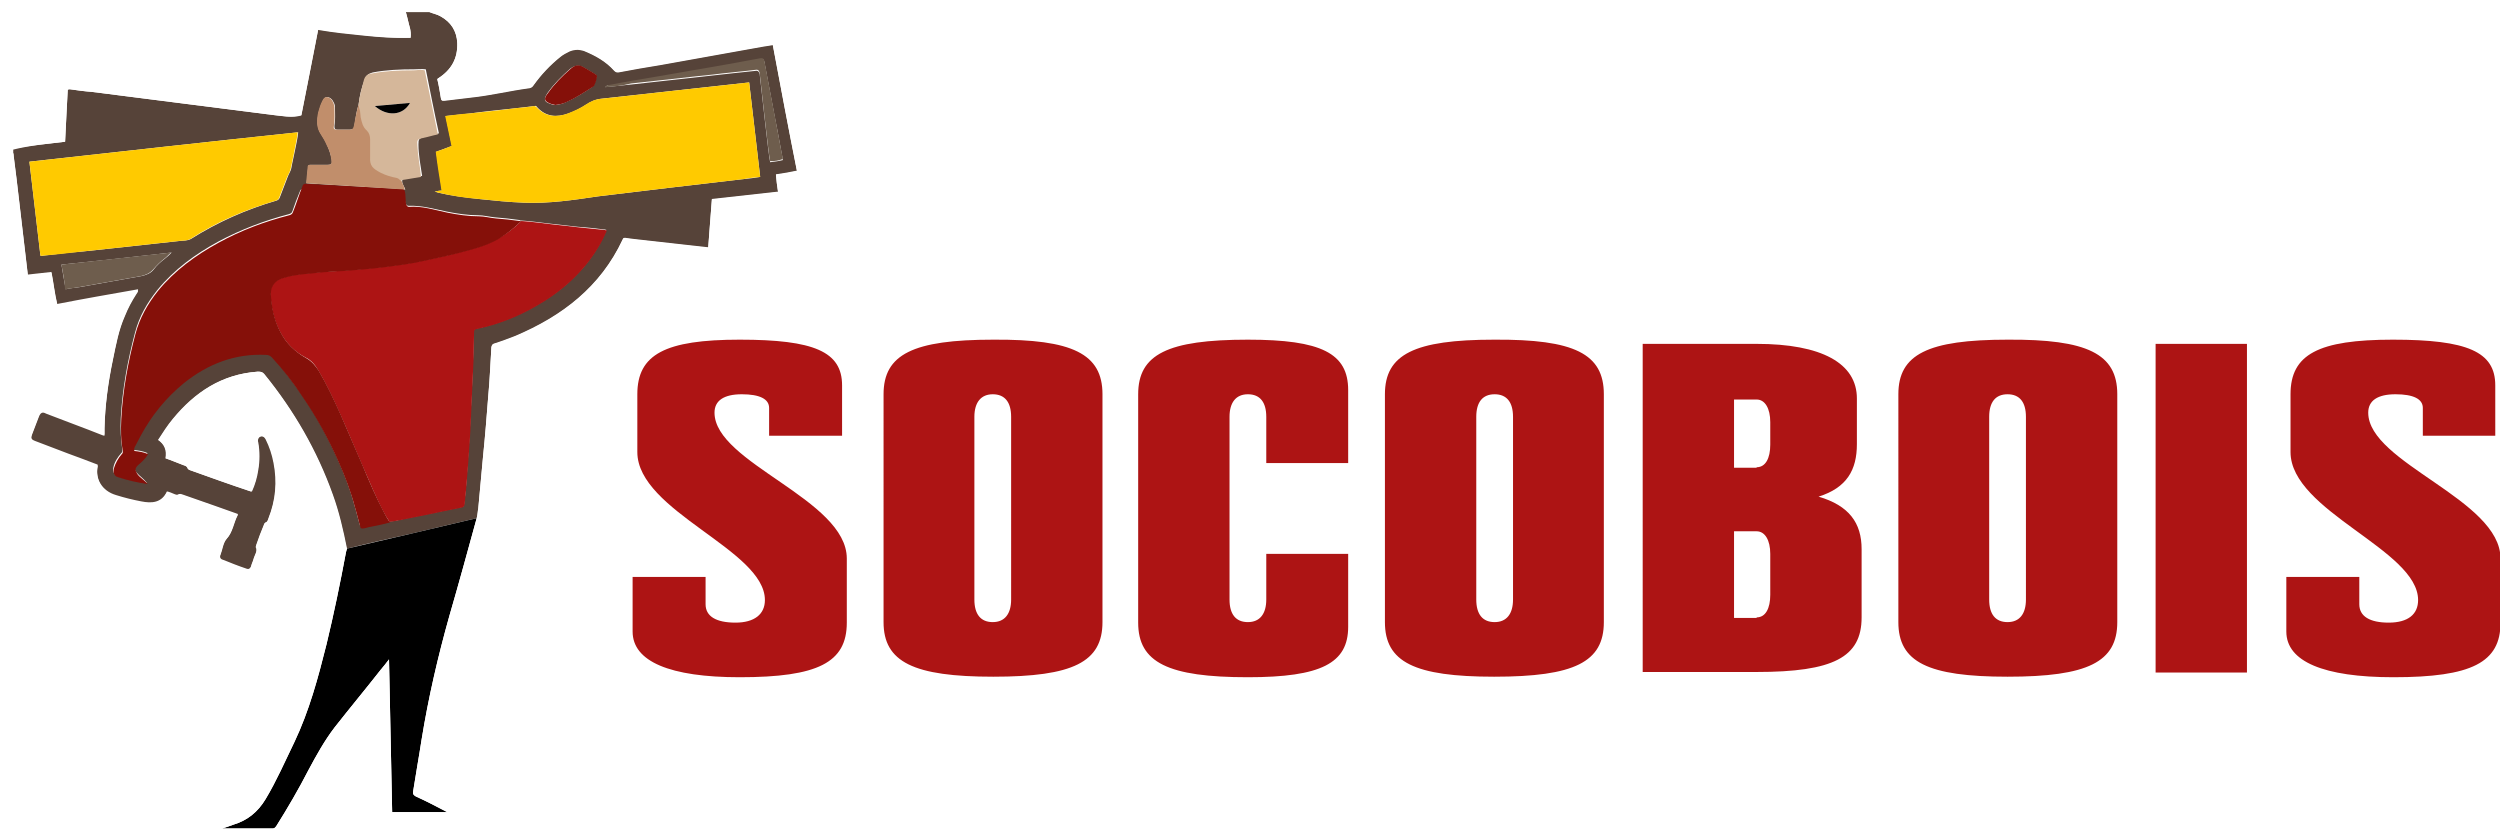 <svg viewBox="0 0 476.2 159.9" xmlns="http://www.w3.org/2000/svg"><path d="M0 0h476.2v159.9H0z" fill="#fff"/><g fill="#ad1414"><path d="M146.5 82.9v-5.2c0-1.7-1.8-2.6-5.2-2.6s-5.2 1.2-5.2 3.5c0 9.6 25.2 16.5 25.2 27.8v12.2c0 7.6-5.5 10.4-20.4 10.4-13.3 0-20.4-3-20.4-8.7v-10.4h13.9v5.2c0 2.3 2 3.5 5.7 3.5 3.6 0 5.6-1.6 5.6-4.3 0-9.6-24.3-16.9-24.3-28.2v-11c0-7.6 5.3-10.4 19.5-10.4s19.5 2.3 19.5 8.7V83h-13.9zM210 75.1v43.4c0 7.6-5.6 10.4-20.8 10.4s-20.9-2.8-20.9-10.4V75.1c0-7.6 5.6-10.4 20.9-10.4 15.1-.1 20.8 2.7 20.8 10.4m-24.4 4.3v34.8c0 2.8 1.2 4.3 3.5 4.3s3.5-1.6 3.5-4.3V79.4c0-2.8-1.2-4.3-3.5-4.3-2.2 0-3.5 1.5-3.5 4.3M241.2 88.1v-8.7c0-2.8-1.2-4.3-3.5-4.3s-3.5 1.6-3.5 4.3v34.8c0 2.8 1.2 4.3 3.5 4.3s3.5-1.6 3.5-4.3v-8.7h15.6v13.9c0 6.9-5.1 9.6-19.1 9.6-15.2 0-20.9-2.8-20.9-10.4V75.1c0-7.6 5.6-10.4 20.9-10.4 14 0 19.1 2.6 19.1 9.6v13.9h-15.6zM305.5 75.1v43.4c0 7.6-5.6 10.4-20.9 10.4-15.2 0-20.8-2.8-20.8-10.4V75.1c0-7.6 5.6-10.4 20.8-10.4 15.3-.1 20.9 2.7 20.9 10.4m-24.3 4.3v34.8c0 2.8 1.2 4.3 3.5 4.3s3.5-1.6 3.5-4.3V79.4c0-2.8-1.2-4.3-3.5-4.3s-3.5 1.5-3.5 4.3M334.6 65.5c12.4 0 19.1 3.7 19.1 10.4v8.7c0 4.9-1.9 8.3-7.3 10 5.8 1.7 8.2 5 8.2 10v13c0 7.6-5.4 10.4-20 10.4h-21.7V65.5zm0 23.5c1.7 0 2.6-1.7 2.6-4.3v-4.3c0-2.6-1-4.3-2.6-4.3h-4.3v13h4.3zm0 28.6c1.7 0 2.6-1.7 2.6-4.3v-7.8c0-2.6-1-4.3-2.6-4.3h-4.3v16.5h4.3zM403.3 75.1v43.4c0 7.6-5.6 10.4-20.9 10.4-15.2 0-20.8-2.8-20.8-10.4V75.1c0-7.6 5.6-10.4 20.8-10.4 15.2-.1 20.9 2.7 20.9 10.4m-24.4 4.3v34.8c0 2.8 1.2 4.3 3.5 4.3s3.5-1.6 3.5-4.3V79.4c0-2.8-1.2-4.3-3.5-4.3s-3.5 1.5-3.5 4.3M410.6 65.5H428v62.6h-17.4zM461.5 82.9v-5.2c0-1.7-1.8-2.6-5.2-2.6s-5.2 1.2-5.2 3.5c0 9.6 25.2 16.5 25.2 27.8v12.2c0 7.6-5.5 10.4-20.4 10.4-13.3 0-20.4-3-20.4-8.7v-10.4h13.9v5.2c0 2.3 2 3.5 5.6 3.5 3.7 0 5.6-1.6 5.6-4.3 0-9.6-24.3-16.9-24.3-28.2v-11c0-7.6 5.3-10.4 19.5-10.4s19.5 2.3 19.5 8.7V83h-13.8z"/></g><g clip-rule="evenodd" fill-rule="evenodd"><path d="M66.1 104.5c-.7-3.5-1.5-7-2.7-10.3-3-8.4-7.4-16-13-22.9-.4-.5-.8-.5-1.3-.5-6.8.5-11.9 3.9-16.1 9-1 1.2-1.9 2.6-2.8 4 1.2.8 1.7 2 1.4 3.5 1.2.4 2.3.9 3.4 1.3.3.1.7.2.8.6.1.2.2.2.3.3 3.9 1.4 7.8 2.8 11.7 4.1h.2c.6-1.3 1-2.7 1.2-4.1.3-1.7.3-3.5 0-5.2-.1-.3-.1-.6.1-.9.4-.5 1.1-.4 1.4.2.7 1.4 1.2 2.9 1.5 4.5.7 3.6.4 7.1-1 10.6-.1.3-.2.7-.6.8-.2.1-.2.3-.3.5-.5 1.2-1 2.5-1.4 3.7 0 .1-.1.3-.1.4.4.8-.2 1.5-.4 2.2-.1.5-.4 1-.5 1.5-.2.5-.5.7-1 .5-1.5-.5-3-1.1-4.5-1.7-.4-.1-.6-.5-.4-.9.4-1 .5-2.3 1.2-3.1 1.2-1.3 1.3-3 2.1-4.5v-.2c-1.5-.5-3-1.1-4.5-1.6l-6-2.1c-.3-.1-.6-.2-.9 0-.2.1-.5 0-.7-.1-.5-.2-.9-.4-1.4-.5-1 2.2-2.9 2.3-4.9 1.9-1.6-.3-3.2-.7-4.8-1.2-2.7-.8-4-3.1-3.5-5.6v-.2c-1.8-.7-3.7-1.4-5.6-2.1L6.7 84c-.8-.3-.9-.6-.6-1.4.4-1.1.9-2.3 1.3-3.4.3-.8.6-.9 1.4-.6 3.6 1.4 7.2 2.7 10.7 4.1.1 0 .2.1.4.1v-1.3c.1-4.4.7-8.8 1.6-13.1.6-2.9 1.1-5.7 2.3-8.4.6-1.5 1.3-2.8 2.2-4.2.1-.2.3-.3.3-.7-5.1.9-10.3 1.8-15.4 2.8-.5-2.1-.7-4.1-1.1-6.1-1.5.2-3 .3-4.5.5-.2-1.4-2.3-20-2.7-22.7 0-.2 0-.4-.1-.5v-.8c3.2-.6 6.5-.9 9.9-1.3.2-3.4.3-6.7.5-9.9.2-.1.3-.1.4-.1 1.4.2 2.8.4 4.2.5 3.8.5 30.7 3.9 34.5 4.4 1.8.2 3.6.6 5.4.1 1.1-5.4 2.1-10.8 3.2-16.3 2.9.5 5.8.8 8.8 1.1 2.9.3 5.8.5 8.8.4.1-.7 0-1.3-.1-1.8-.3-1-.5-2.1-.8-3.1h4.5c.7.3 1.4.4 2.1.8 2 1.1 3.1 2.8 3.2 5.1.1 2.9-1.1 5.1-3.6 6.7-.1 0-.1.1-.2.2.3 1.2.5 2.5.7 3.7.1.5.4.3.7.3 1.7-.2 3.3-.4 5-.6 3.8-.4 7.4-1.3 11.2-1.8.3 0 .5-.2.7-.5 1.5-2.1 3.2-3.9 5.2-5.5.5-.4 1.1-.7 1.7-1 .9-.4 1.8-.5 2.7-.1 2.2.9 4.2 2 5.8 3.8.3.3.5.3.8.3 2.7-.5 5.4-1 8-1.4 6.5-1.2 13-2.3 19.5-3.5.6-.1 1.2-.2 1.9-.3 1.5 8 3 16 4.6 24-1.4.3-2.6.5-4 .7.1 1.1.2 2.1.4 3.3-4.2.5-8.3.9-12.6 1.4-.2 3-.5 6.1-.7 9.2-1.5-.2-3-.3-4.5-.5-3.3-.4-6.5-.7-9.8-1.1-.5-.1-1-.1-1.5-.2-.3 0-.4 0-.5.3-4.2 9-11.5 14.6-20.5 18.4-1.3.5-2.6 1-3.9 1.4-.3.1-.5.2-.6.7-.2 3.1-.3 6.2-.6 9.3-.3 3.9-.6 7.7-1 11.6-.3 3.3-.6 6.5-.9 9.8-.1.4-.1 1.2-.3 1.9-4.2 1-8.5 2-12.7 3-4 .9-8 1.8-12 2.8m2.2-84.6c-.4 1.3-.6 2.7-.8 4.1-.1.5-.3.7-.9.7h-2.3c-.5 0-.6-.2-.6-.7.2-1.2.1-2.4.1-3.6 0-.3-.1-.7-.3-1-.2-.5-.7-.9-1.2-.9s-.7.5-.9.9c-.3.6-.5 1.3-.7 2-.3 1.5-.4 2.9.5 4.2.4.6.8 1.3 1.1 2 .4.9.7 1.8.9 2.8.1.8 0 1-.8 1h-3.2c-.3 0-.5 0-.5.4-.1 1-.2 2-.3 3.1 6.3.4 12.5.8 18.8 1.2-.2-.6-.6-1-.6-1.6 0-.5.5-.4.8-.5 1-.2 2-.3 3-.5-.3-2-.7-4-.7-6 0-1 .1-1.1 1-1.4.9-.2 1.9-.5 2.9-.7-.9-4.1-1.7-8.2-2.5-12.2-.8-.1-1.5 0-2.2 0-2.6 0-5.3.1-7.9.6-.8.2-1.3.6-1.5 1.3-.7 1.7-1 3.2-1.2 4.8m5.9 79.4c1 0 1.9-.3 2.8-.5 3.6-.7 7.2-1.5 10.8-2.2.4-.1.6-.2.6-.6.4-2.7.5-5.4.7-8.1s.4-5.5.5-8.2c.2-3.7.4-7.5.5-11.2.1-1.8.1-3.5.1-5.3 0-.3.1-.5.4-.6 4-.8 7.7-2.3 11.3-4.3 4.8-2.7 8.9-6.2 11.8-11 .7-1.1 1.3-2.3 1.8-3.5-.2-.1-.4-.1-.5-.1-1.6-.2-3.3-.4-4.9-.5-1.8-.2-3.5-.4-5.3-.6-1.9-.2-3.7-.5-5.6-.6-.1 0-.2-.1-.3-.1-1.5-.2-3.1-.4-4.6-.5-1.1-.1-2.2-.4-3.2-.4-2 0-4-.3-6-.7-2.4-.5-4.8-1.2-7.3-1.1-.3 0-.4-.2-.5-.4-.2-.6-.4-1.2-.6-1.9-.1-.2-.2-.4-.5-.4-.9 0-15.9-.5-18.4-.5-.4 0-.6.1-.7.5-.5 1.2-1 2.5-1.4 3.7-.1.4-.4.5-.7.6-4.6 1.2-9.1 2.9-13.4 5.2-4.4 2.4-8.4 5.3-11.6 9.2-2 2.5-3.5 5.1-4.3 8.2-1.4 5.3-2.4 10.7-2.7 16.2-.1 2.1 0 4.1.3 6.1 0 .3 0 .4-.2.6-.7.8-1.3 1.7-1.5 2.7-.2.8.1 1.4.8 1.7 1.8.6 3.6 1 5.6 1.3-.6-.8-1.4-1.3-2-2-.5-.7-.5-1 .2-1.6s1.4-1.2 1.9-2.1c-.9-.4-1.8-.5-2.6-.6-.1-.3 0-.5.1-.8.3-.7.7-1.4 1.1-2.1 2.1-3.9 4.8-7.2 8.2-10 4.6-3.7 9.8-5.6 15.7-5.6.5 0 .8.1 1.1.5 2.1 2.3 3.9 4.8 5.7 7.3 2.7 3.9 5 8.1 6.9 12.4 1.3 2.9 2.4 5.8 3.2 8.8.4 1.3.7 2.7 1.1 4 .6.1 1.1-.1 1.6-.2 1.4-.1 2.7-.3 4-.7m8.6-62.8c.3.1.5.1.7.2 2.5.6 5.1.9 7.7 1.2 2.9.3 5.7.6 8.6.7 4.7.2 9.4-.5 14.1-1.2 2.4-.3 24.1-2.9 27.8-3.3 1-.1 2-.2 3.1-.4l-2.1-18c-1.1.1-25.2 2.8-28.1 3.1-1.1.1-2 .5-2.9 1.1-1.1.7-2.2 1.3-3.4 1.7-2.2.8-4.3.7-6-1.2-.1-.2-.3-.3-.5-.2-1.1.1-2.3.3-3.4.4-2.9.3-5.9.6-8.8 1-1.5.2-3.1.3-4.7.5l1.2 5.7c-1 .4-2 .7-3 1.1.3 2.5.8 5 1.1 7.4-.5 0-.9.1-1.4.2M7.7 48.7c.2.1.4 0 .5 0 2.5-.3 5-.6 7.6-.8l8.4-.9c3.3-.4 6.7-.7 10-1.1.7-.1 1.5 0 2.2-.4 5.1-3.2 10.5-5.6 16.3-7.3.3-.1.5-.3.6-.6l1.5-3.9c.2-.6.6-1.1.7-1.7.2-1.2.5-2.3.7-3.4s.5-2.2.6-3.4C39.7 27 22.7 28.9 5.6 30.8c.7 6 1.4 12 2.1 17.9m4 1.7c.3 1.6.5 3.1.8 4.7.9-.2 1.8-.3 2.6-.4 3.9-.7 7.9-1.4 11.8-2.1.9-.2 1.8-.5 2.4-1.3s1.4-1.5 2.2-2.1c.4-.3.7-.6 1.2-1.1-7.1.8-14 1.6-21 2.3m103.6-33.8c1.7-.2 3.3-.3 4.9-.5 1.2-.1 22.3-2.5 23.7-2.6.5-.1.7.2.8.6.2 1.6 1.7 15.7 2 16.8.8-.1 1.6-.2 2.4-.4v-.2c-.5-2.5-.9-5-1.4-7.4l-2.1-11.1c-.1-.5-.3-.6-.8-.5-2 .4-4 .7-6 1.1-4.4.8-8.8 1.5-13.2 2.3-3 .5-6.1 1.1-9.1 1.6-.3-.1-.8-.2-1.2.3m-9.5 3.4c.7-.1 1.3-.2 1.9-.5 1.8-.8 3.6-1.9 5.2-3 .3-.2.8-1.9.7-2.1 0-.1-.1-.1-.2-.2-.7-.5-1.5-.9-2.3-1.4-.9-.5-1.7-.3-2.5.3-1.6 1.4-3.1 2.9-4.3 4.6-.8 1.2-.7 1.7.6 2.1.4.2.7.2.9.2" fill="#564339"/><path d="M66.1 104.5c4-.9 8-1.9 12-2.8 4.2-1 8.5-2 12.7-3-1.7 6.2-3.4 12.4-5.2 18.6-2.2 7.8-4 15.6-5.3 23.6-.5 3.3-1.1 6.5-1.6 9.8-.1.5 0 .7.5 1 2 .9 3.9 1.9 6 3H74.7c-.2-9.6-.4-19.3-.6-29.1-.6.8-1.1 1.4-1.6 2-2.9 3.7-5.9 7.3-8.8 11-1.9 2.5-3.4 5.2-4.9 8-1.9 3.7-4 7.3-6.2 10.8-.2.2-.3.4-.6.4H42.3c.8-.2 1.5-.5 2.1-.7 2.7-.8 4.7-2.4 6.2-4.9 2.1-3.5 3.7-7.2 5.5-10.9 2.8-5.9 4.5-12.2 6.1-18.6 1.4-5.8 2.6-11.6 3.7-17.5.1-.3.2-.5.2-.7"/><path d="M99.3 42.1c1.9.1 3.7.4 5.6.6 1.8.2 3.5.4 5.3.6 1.6.2 3.3.3 4.9.5.2 0 .3.1.5.1-.5 1.2-1.1 2.4-1.8 3.5-2.9 4.7-7 8.3-11.8 11-3.5 2-7.3 3.5-11.3 4.3-.3.1-.4.2-.4.6 0 1.8-.1 3.5-.1 5.3-.2 3.7-.3 7.4-.5 11.2-.1 2.7-.3 5.5-.5 8.2s-.4 5.4-.7 8.1c-.1.4-.2.5-.6.6-3.6.7-12.7 2.7-13.7 2.7-.4-.6-.8-1.2-1.1-1.8-1.6-3-2.8-6.1-4.2-9.2-1.4-3.2-2.7-6.4-4.1-9.5-1.3-2.9-2.6-5.7-4.2-8.4-.6-1-1.3-1.9-2.4-2.4-2.1-1.1-3.8-2.8-4.9-5-1-1.9-1.5-3.9-1.7-6-.1-.8-.2-1.6.1-2.4.5-1.3 1.7-1.7 2.8-2 1.8-.5 3.7-.6 5.6-.8s3.8-.2 5.7-.4c2.5-.2 4.9-.4 7.4-.7 2.3-.3 4.7-.6 7-1.1 2.4-.5 4.8-1 7.1-1.6 2.6-.7 5.2-1.3 7.6-2.7 1.7-.9 3.1-2 4.4-3.3" fill="#ad1414"/><path d="M99.3 42.1c-1.3 1.3-2.7 2.4-4.3 3.4-2.4 1.4-5 2-7.6 2.7-2.4.6-4.8 1.1-7.1 1.6s-4.6.8-7 1.1-4.9.5-7.4.7c-1.9.1-3.8.2-5.7.4s-3.8.3-5.6.8c-1.2.3-2.3.7-2.8 2-.3.8-.2 1.6-.1 2.4.2 2.1.7 4.1 1.7 6 1.1 2.2 2.8 3.8 4.9 5 1.1.6 1.8 1.5 2.4 2.4 1.6 2.7 2.9 5.5 4.2 8.4 1.4 3.2 2.7 6.3 4.1 9.5 1.3 3.1 2.6 6.2 4.2 9.2.3.6.7 1.3 1.1 1.8-1.3.4-2.6.6-4 .9-.5.1-1 .4-1.6.2-.4-1.3-.7-2.7-1.1-4-.8-3-1.9-5.9-3.2-8.8-1.9-4.3-4.2-8.5-6.9-12.4-1.7-2.6-3.6-5-5.7-7.3-.3-.3-.6-.5-1.1-.5-5.9-.3-11.1 1.7-15.7 5.4-3.4 2.8-6.1 6.1-8.2 10-.4.7-.7 1.4-1.1 2.1-.1.2-.2.4-.1.8.9.1 1.7.2 2.6.6-.5.9-1.2 1.5-1.9 2.1-.6.6-.6.9-.2 1.6.5.8 1.4 1.2 2 2-2-.3-3.8-.7-5.6-1.3-.8-.2-1-.9-.8-1.7.3-1 .8-1.9 1.5-2.7.2-.2.2-.3.2-.6-.4-2-.4-4.1-.3-6.1.3-5.5 1.3-10.9 2.7-16.2.8-3 2.3-5.7 4.3-8.2 3.2-3.9 7.2-6.8 11.6-9.2 4.2-2.3 8.7-4 13.4-5.2.4-.1.6-.3.7-.6.5-1.2 1.3-3.7 1.8-4.9.1-.4.3-.5.7-.5 2.5.1 17.5 1 18.3 1 .3 0 .4.1.5.4.2.6.1 2 .3 2.6.1.2.2.4.5.4 2.5-.2 4.9.6 7.3 1.1 2 .4 4 .7 6 .7 1.1 0 2.1.3 3.2.4 1.5.1 3.1.3 4.6.5.1-.1.2 0 .3 0" fill="#851009"/><path d="M82.8 36.5c.5-.1.8-.2 1.3-.2-.4-2.5-.8-4.9-1.1-7.4 1-.3 2-.7 3-1.1l-1.2-5.7c1.6-.2 3.1-.4 4.7-.5 2.9-.3 5.9-.6 8.8-1 1.1-.1 2.3-.2 3.4-.4.2 0 .4.1.5.2 1.7 1.9 3.8 2 6 1.2 1.2-.5 2.4-1 3.4-1.7.9-.6 1.8-1 3-1.1 2.9-.3 27-3 28.1-3.1.7 6 1.4 11.9 2.1 18-1 .1-2.1.2-3.1.4-3.7.4-25.5 3-27.8 3.3-4.7.7-9.3 1.4-14.1 1.2-2.9-.1-5.7-.4-8.6-.7-2.6-.2-5.2-.6-7.7-1.2-.2-.1-.4-.1-.7-.2M7.7 48.7C7 42.8 6.3 36.8 5.6 30.8c17.1-1.9 34.1-3.8 51.1-5.6-.1 1.2-.4 2.3-.6 3.4-.2 1.2-.5 2.3-.7 3.4-.1.6-.4 1.1-.7 1.7l-1.5 3.9c-.1.3-.3.5-.6.6-5.8 1.7-11.2 4-16.3 7.3-.7.4-1.5.3-2.2.4-3.3.4-6.7.7-10 1.1l-8.4.9c-2.5.3-5 .6-7.6.8 0 0-.2.1-.4 0" fill="#ffca00"/><path d="M68.3 19.9c.2-1.6.6-3.1 1-4.6.2-.8.7-1.2 1.5-1.3 2.6-.5 5.2-.6 7.9-.6.7 0 1.4-.2 2.2 0 .8 4 1.7 8.1 2.5 12.2-1 .2-1.9.5-2.9.7s-1.1.4-1 1.4c.1 2 .5 3.9.7 6-1 .2-2 .3-3 .5-.3.1-.8-.1-.8.5-.3-.2-.5-.5-.9-.6-1.1-.2-2.1-.5-3.1-1-1.5-.7-2.1-1.2-2-3v-3.4c0-.6-.2-1.1-.6-1.6-.7-.7-1-1.6-1.2-2.6-.1-1 0-1.8-.3-2.6m9.8-.3c-2.3.2-4.4.4-6.7.6 2.3 2 5.3 1.9 6.7-.6" fill="#d5b79a"/><path d="M68.3 19.9c.3.8.3 1.6.4 2.4.2 1 .4 1.9 1.2 2.6.4.4.6 1 .6 1.6v3.4c-.1 1.7.5 2.2 2 3 1 .5 2 .8 3.1 1 .4.1.6.5.9.6.1.5.5.9.6 1.6-6.3-.4-12.5-.8-18.8-1.2.1-1.1.2-2.1.3-3.1 0-.4.3-.4.5-.4h3.2c.8 0 .9-.2.8-1-.1-1-.4-1.9-.9-2.8-.3-.7-.7-1.4-1.1-2-.9-1.3-.8-2.8-.5-4.2.2-.7.4-1.4.7-2 .2-.4.4-.9.9-.9s1 .4 1.2.9c.2.3.2.6.3 1 0 1.2.1 2.4-.1 3.6-.1.5 0 .7.6.7h2.3c.6 0 .8-.2.9-.7.3-1.4.5-2.8.9-4.1" fill="#c18e6b"/><path d="M11.7 50.4c7-.8 13.9-1.5 20.9-2.3-.5.4-.8.8-1.2 1.1-.8.6-1.5 1.3-2.2 2.1s-1.5 1.1-2.4 1.3c-3.9.7-7.9 1.4-11.8 2.1-.8.1-1.7.3-2.6.4-.1-1.6-.4-3.1-.7-4.7M115.3 16.6c.3-.5.8-.4 1.2-.5 3-.6 6.1-1.1 9.1-1.6 4.4-.8 8.8-1.5 13.2-2.3 2-.4 4-.7 6-1.1.5-.1.7.1.8.5l2.1 11.1c.5 2.5.9 5 1.4 7.4v.2c-.8.3-1.5.4-2.4.4-.3-1.1-1.8-15.2-2-16.8-.1-.4-.2-.7-.8-.6-1.4.2-6.8.7-8.1.9-1.3.1-14.4 1.6-15.6 1.7-1.6.4-3.2.6-4.9.7" fill="#6e5d4d"/><path d="M105.8 20c-.3-.1-.6-.1-.8-.2-1.4-.5-1.5-1-.6-2.1 1.2-1.7 2.7-3.2 4.3-4.6.8-.7 1.5-.9 2.5-.3.8.5 1.6.9 2.3 1.4.1.1.2.1.2.2.1.3-.4 2-.7 2.1-1.7 1.1-3.4 2.2-5.2 3-.7.3-1.3.4-2 .5" fill="#851009"/><path d="M78.1 19.6c-1.4 2.5-4.4 2.6-6.7.6 2.3-.2 4.4-.4 6.7-.6"/></g><path d="M81.8 2.3c.7.3 1.4.4 2.1.8 2 1.1 3.1 2.8 3.2 5.1.1 2.9-1.1 5.1-3.6 6.7-.1 0-.1.1-.2.2.3 1.2.5 2.5.7 3.7.1.3.2.4.4.4h.3c1.7-.2 3.3-.4 5-.6 3.8-.4 7.4-1.3 11.2-1.8.3-.1.5-.2.7-.5 1.5-2.1 3.2-3.9 5.2-5.5.5-.4 1.1-.7 1.7-1 .5-.2 1-.3 1.5-.3.4 0 .8.1 1.2.2 2.2.9 4.2 2 5.8 3.8.2.2.4.3.6.3h.2c2.7-.5 5.4-1 8-1.4 6.5-1.2 13-2.3 19.5-3.5.6-.1 1.2-.2 1.9-.3 1.5 8 3 16 4.6 24-1.4.3-2.6.5-4 .7.1 1.1.2 2.1.4 3.3-4.2.5-8.3.9-12.6 1.4-.2 3-.5 6.1-.7 9.2-1.5-.2-3-.3-4.5-.5-3.3-.4-6.5-.7-9.8-1.1-.5-.1-1-.1-1.5-.2h-.1c-.2 0-.3.1-.4.3-4.2 9-11.5 14.6-20.5 18.4-1.3.5-2.6 1-3.9 1.4-.4.1-.5.2-.6.7-.2 3.1-.3 6.2-.6 9.3-.3 3.9-.6 7.7-1 11.6-.3 3.3-.6 6.5-.9 9.8-.1.3-.1 1.1-.3 1.8-1.7 6.2-3.4 12.4-5.2 18.6-2.2 7.8-4 15.6-5.3 23.6-.5 3.3-1.1 6.5-1.6 9.8-.1.5 0 .7.5 1 2 .9 3.9 1.9 6 3H74.7c-.2-9.6-.4-19.3-.6-29.1-.6.8-1.1 1.4-1.6 2-2.9 3.7-5.9 7.3-8.8 11-1.9 2.5-3.4 5.2-4.9 8-1.9 3.7-4 7.3-6.2 10.8-.2.2-.3.4-.6.4H42.3c.8-.2 1.5-.5 2.1-.7 2.7-.8 4.7-2.4 6.2-4.9 2.1-3.5 3.7-7.2 5.5-10.9 2.8-5.9 4.5-12.2 6.1-18.6 1.4-5.8 2.6-11.6 3.7-17.5 0-.2.1-.5.1-.7-.7-3.5-1.5-7-2.7-10.3-3-8.4-7.4-16-13-22.9-.3-.4-.6-.5-1-.5H49c-6.8.5-11.9 3.9-16.1 9-1 1.2-1.9 2.6-2.8 4 1.2.8 1.7 2 1.4 3.5 1.2.4 2.3.9 3.4 1.3.3.1.7.2.8.6.1.2.2.2.3.3 3.9 1.4 7.8 2.8 11.7 4.1h.2c.6-1.3 1-2.7 1.2-4.1.3-1.7.3-3.5 0-5.2 0-.3-.1-.6.1-.9.2-.2.4-.3.6-.3.3 0 .6.2.8.6.7 1.4 1.2 2.9 1.5 4.5.7 3.6.4 7.1-1 10.6-.1.3-.2.7-.6.8-.2.1-.2.3-.3.5-.5 1.2-1 2.5-1.4 3.7 0 .1-.1.3-.1.4.4.8-.2 1.5-.4 2.2-.1.5-.4 1-.5 1.5-.1.4-.4.6-.7.6-.1 0-.2 0-.3-.1-1.5-.5-3-1.1-4.5-1.7-.4-.1-.6-.5-.4-.9.4-1 .5-2.3 1.2-3.1 1.2-1.3 1.3-3 2.1-4.5V98c-1.5-.5-3-1.1-4.5-1.6l-6-2.1c-.2-.1-.4-.1-.5-.1s-.2 0-.3.1c-.1 0-.1.1-.2.1-.2 0-.3-.1-.5-.1-.5-.2-.9-.4-1.4-.5-.8 1.6-2 2.1-3.3 2.1-.5 0-1-.1-1.6-.2-1.6-.3-3.2-.7-4.8-1.2-2.7-.8-4-3.1-3.5-5.6v-.2c-1.8-.7-3.7-1.4-5.6-2.1l-6.3-2.4c-.8-.3-.9-.6-.6-1.4.4-1.1.9-2.3 1.3-3.4.2-.5.4-.8.8-.8.2 0 .4.1.6.2 3.6 1.4 7.2 2.7 10.7 4.1.1 0 .2.1.4.1v-1.3c.1-4.4.7-8.8 1.6-13.1.6-2.9 1.1-5.7 2.3-8.4.6-1.5 1.3-2.8 2.2-4.2.1-.2.3-.3.3-.7-5.1.9-10.3 1.8-15.4 2.8-.5-2.1-.7-4.1-1.1-6.1-1.5.2-3 .3-4.5.5-.2-1.4-2.3-20.1-2.7-22.7 0-.2 0-.4-.1-.5v-.8c3.2-.8 6.5-1.1 9.9-1.5.2-3.4.3-6.7.5-9.9.1-.1.2-.1.2-.1h.2c1.4.2 2.8.4 4.2.5 3.8.5 30.7 3.9 34.5 4.4 1.1.1 2.2.3 3.4.3.7 0 1.4-.1 2-.3 1.1-5.4 2.1-10.8 3.2-16.3 2.9.5 5.8.8 8.8 1.1 2.6.3 5.1.5 7.6.5h1.2c.1-.7 0-1.3-.1-1.8-.3-1-.5-2.1-.8-3.1zm0-2.3h-4.5c-.7 0-1.4.3-1.8.9s-.6 1.3-.4 2l.3 1.2c.1.3.1.6.2.8-2-.1-4-.2-5.9-.4-2.6-.2-5.3-.6-8.6-1.1h-.3c-1.1 0-2 .8-2.2 1.8l-2.9 14.7h-.1c-.7 0-1.5-.1-2.3-.2l-.8-.1c-3.8-.5-30.7-3.9-34.5-4.4-1.1-.1-2.2-.3-3.4-.4l-.9-.1h-.5c-.6 0-1.1.2-1.6.5-.6.4-.9 1.1-1 1.8l-.3 6-.1 1.9-8.2.9C.9 26 0 27 0 28.1v.8c0 .3 0 .5.1.8.4 2.7 2.5 21.3 2.7 22.7.1 1.2 1.1 2 2.3 2h.2l2.4-.3v.2c.2 1.3.4 2.6.7 4 .2 1.1 1.2 1.8 2.2 1.8h.4c3.6-.6 7.2-1.3 10.8-1.9-.1.3-.3.6-.4.9-1.1 2.7-1.7 5.5-2.3 8.2l-.1.6c-.9 4.3-1.4 8.1-1.6 11.6l-.2-.1-7.9-3c-.3-.1-.8-.3-1.4-.3-.9 0-2.2.4-2.9 2.2-.4 1-.8 2-1.1 3l-.2.4c-.8 2 0 3.6 2 4.3 1.6.6 3.1 1.2 4.7 1.8l1.6.6c1.3.5 2.7 1 4 1.5.1 3 2.1 5.5 5.2 6.4 1.5.4 3.2.9 5.1 1.2.7.1 1.4.2 1.9.2 1.9 0 3.3-.7 4.2-1.6.3.1.6.2 1 .2.2 0 .4 0 .6-.1 1 .3 2 .7 2.9 1l2.9 1c.8.3 1.6.6 2.3.8-.2.7-.5 1.4-.9 1.8-.8 1-1.2 2.1-1.4 3.1-.1.3-.2.5-.2.8-.5 1.5.2 3.1 1.8 3.7 1.5.6 3 1.2 4.5 1.7.4.1.7.2 1.1.2 1.3 0 2.4-.8 2.9-2.1l.2-.4c.2-.4.3-.8.4-1.2 0-.1.1-.2.1-.3.2-.5.6-1.4.5-2.5l.3-.7.9-2.3c.6-.5.9-1.2 1-1.5 1.5-3.8 1.9-7.8 1.1-11.9-.3-1.7-.9-3.4-1.7-5-.6-1.2-1.7-1.9-2.9-1.9-1 0-1.9.5-2.5 1.4-.7 1-.5 2-.4 2.5.2 1.5.2 3 0 4.6-.1.6-.2 1.1-.3 1.6l-9.2-3.3c-.5-.7-1.3-.9-1.6-1.1l-1.1-.4-.8-.3c-.1-.8-.4-1.5-.8-2.2.5-.8 1.1-1.5 1.7-2.3 4.1-5 8.7-7.6 14.2-8.1 5.5 6.7 9.6 14.1 12.3 21.9 1.1 3.1 1.8 6.3 2.5 9.7v.2c-1.4 7-2.5 12.4-3.7 17.4-1.5 6-3.1 12.3-5.9 18.1-.4.8-.7 1.5-1.1 2.3-1.4 2.9-2.7 5.7-4.3 8.3-1.2 2-2.8 3.2-5 3.9l-1.2.4-1 .3c-1 .3-1.7 1.3-1.6 2.4s1 1.9 2 2.1h9.9c1.1 0 1.9-.5 2.6-1.5 2.3-3.6 4.4-7.3 6.3-10.9 1.5-2.8 2.9-5.4 4.6-7.6 2.1-2.6 4.2-5.3 6.3-7.9l.2-.2.1 5.6.4 17.3c0 1.2 1 2.2 2.3 2.2h10.5c1.1 0 2-.7 2.2-1.8.2-1-.3-2.1-1.2-2.6l-1.6-.8c-1.2-.6-2.4-1.2-3.5-1.7.5-2.9 1-5.9 1.4-8.8 1.1-7.2 2.9-14.8 5.2-23.3 1.2-4.2 2.4-8.4 3.5-12.7l1.6-5.8c.2-.8.3-1.5.3-2.1v-.5c.3-3.3.6-6.5.9-9.8.3-3.9.7-7.8 1-11.6.2-2.8.4-5.7.5-8.2 1-.3 2-.7 3.1-1.1 10-4.1 16.9-10.1 21.1-18.3h.3l4.6.5 5.2.6 2.4.3 2.1.2h.2c.5 0 1-.2 1.5-.5.5-.4.8-1 .8-1.6l.2-2 .4-5.3 10.7-1.2c.6-.1 1.2-.4 1.5-.8.4-.5.6-1.1.5-1.7l-.1-1.2 1.9-.3c.6-.1 1.1-.5 1.5-1s.5-1.1.4-1.7l-1.9-9.8-2.7-14.2C149 7 148 6.2 147 6.2h-.4l-.9.2-1 .2-19.5 3.5c-2.5.4-4.9.9-7.3 1.3-1.6-1.6-3.6-2.8-6.1-3.8-.4-.4-1.1-.6-1.8-.6-.8 0-1.6.2-2.4.5-.7.3-1.4.7-2.1 1.3-2 1.5-3.8 3.4-5.4 5.6-1.3.2-2.6.4-3.8.7-2.3.4-4.5.8-6.7 1.1l-2.2.2c-.4 0-.9.1-1.3.1 0-.2-.1-.4-.1-.6 2.4-1.9 3.7-4.7 3.5-7.9-.3-3-1.8-5.5-4.5-7-.6-.4-1.3-.5-1.8-.7-.2-.1-.4-.1-.6-.2-.3 0-.5-.1-.8-.1" fill="#fff"/></svg>